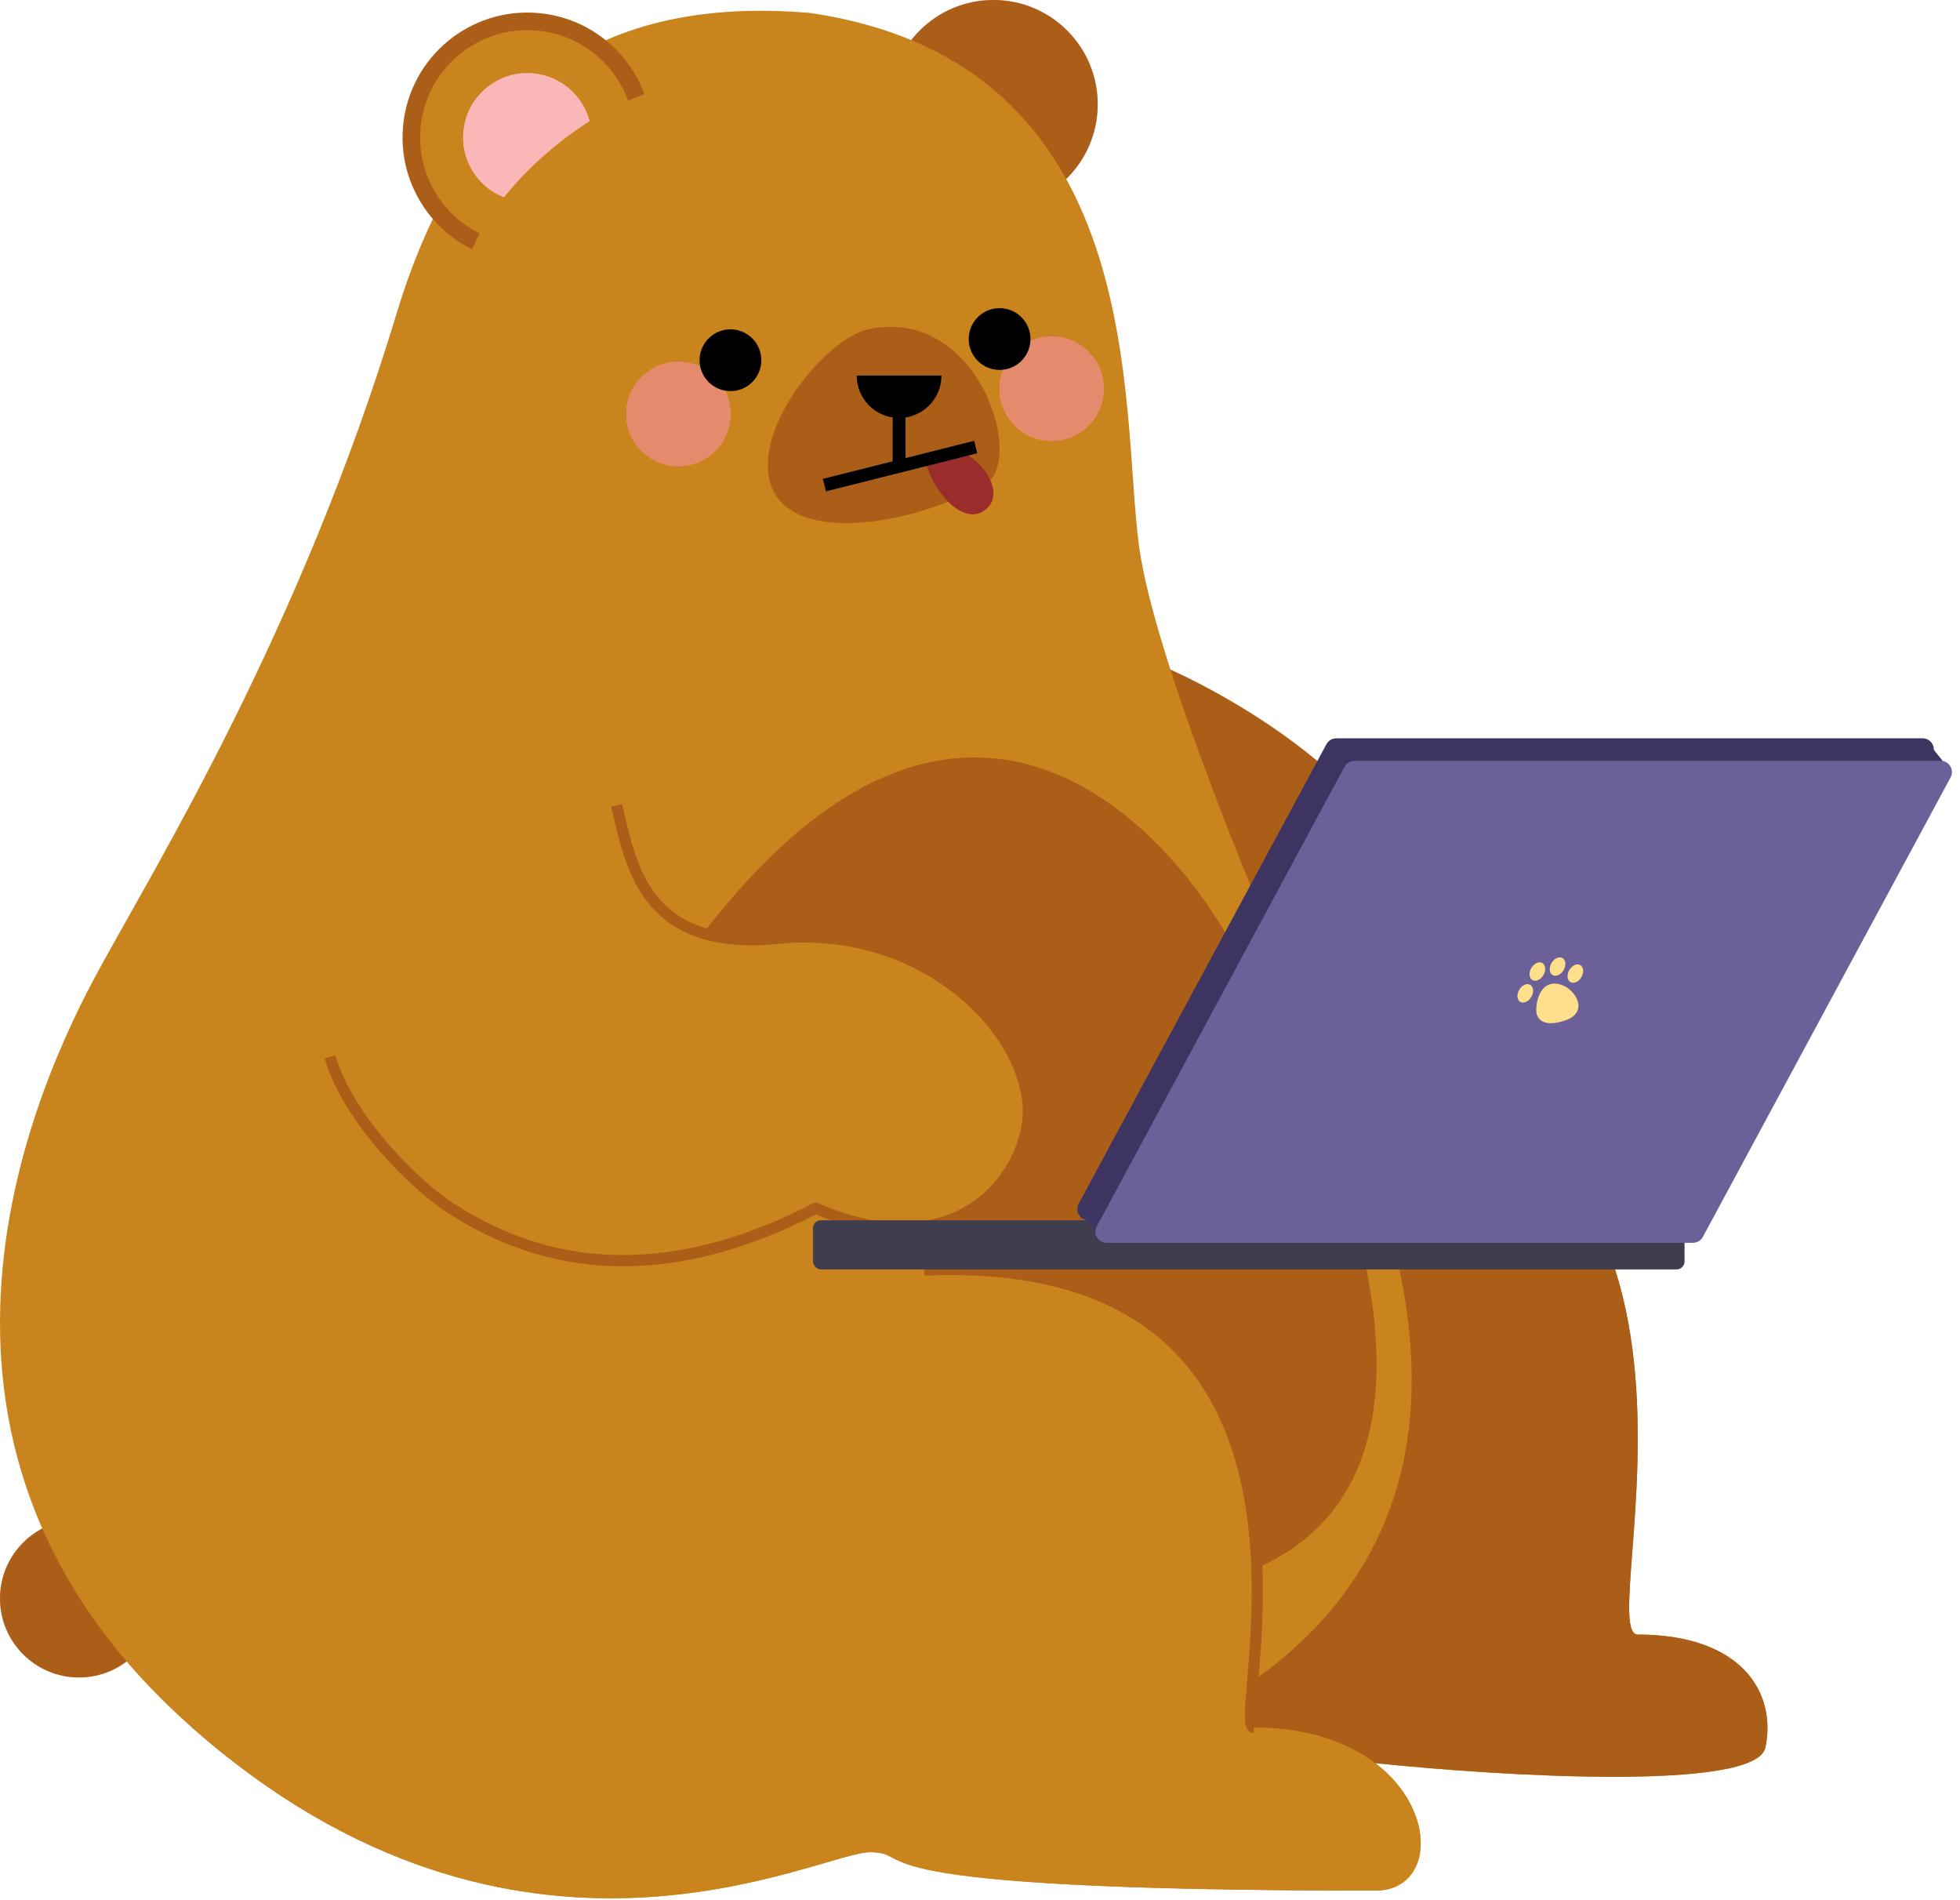 <svg width="1226" height="1188" viewBox="0 0 1226 1188" fill="none" xmlns="http://www.w3.org/2000/svg">
<path d="M686.625 65.219C686.625 101.238 657.426 130.438 621.406 130.438C585.387 130.438 556.188 101.238 556.188 65.219C556.188 29.2 585.387 0 621.406 0C657.426 0 686.625 29.2 686.625 65.219Z" fill="#FFA7A7"/>
<path d="M686.625 65.219C686.625 101.238 657.426 130.438 621.406 130.438C585.387 130.438 556.188 101.238 556.188 65.219C556.188 29.2 585.387 0 621.406 0C657.426 0 686.625 29.2 686.625 65.219Z" fill="#AB5E18"/>
<path d="M98.806 999.664C98.806 1026.95 76.688 1049.07 49.403 1049.07C22.119 1049.07 0 1026.95 0 999.664C0 972.38 22.119 950.261 49.403 950.261C76.688 950.261 98.806 972.38 98.806 999.664Z" fill="#FFA7A7"/>
<path d="M98.806 999.664C98.806 1026.95 76.688 1049.07 49.403 1049.07C22.119 1049.07 0 1026.95 0 999.664C0 972.38 22.119 950.261 49.403 950.261C76.688 950.261 98.806 972.38 98.806 999.664Z" fill="#AB5E18"/>
<path d="M891.695 584.828C886.01 500.365 772.92 434.582 717.086 412.248V632.541C777.658 651.83 897.381 669.291 891.695 584.828Z" fill="#AB5E18"/>
<path d="M248.075 196.076C296.09 37.629 393.13 -1.285 506.151 8.02C720.215 39.148 700.512 253.693 712.515 341.719C722.118 412.14 787.962 572.386 830.641 667.081C1112.72 684.705 994.236 1022.24 1024.53 1022.24C1089.21 1022.24 1111.51 1058.48 1104.26 1092.91C1098.46 1120.45 939.176 1110.88 860.257 1102.65C899.729 1132.68 896.556 1182.37 860.257 1182.37C517.215 1182.37 576.172 1158.36 544.163 1158.36C512.153 1158.36 324.098 1260.39 120.037 1080.34C-84.023 900.285 26.009 672.217 62.02 606.198C98.03 540.178 188.057 394.135 248.075 196.076Z" fill="#CA841D"/>
<path d="M749.838 558.31C713.438 508.658 587.528 373.843 425.218 603.522C318.815 983.307 582.118 1046.6 769.676 986.924C957.234 927.244 807.245 636.616 749.838 558.31Z" fill="#AB5E18"/>
<path d="M544.163 1158.36C512.153 1158.36 324.098 1260.39 120.037 1080.34C170.742 984.977 325.556 586.395 578.173 794.253C805.836 784.566 789.813 976.863 783.571 1051.42L783.565 1051.5C782.077 1069.27 781.151 1080.34 784.234 1080.34C818.083 1080.34 843.167 1089.65 860.256 1102.65C899.729 1132.68 896.556 1182.37 860.256 1182.37C517.214 1182.37 576.172 1158.36 544.163 1158.36Z" fill="#CA841D"/>
<path d="M784.233 1080.34C818.083 1080.34 843.166 1089.65 860.256 1102.65C939.175 1110.88 1098.46 1120.45 1104.26 1092.91C1111.51 1058.48 1089.21 1022.24 1024.53 1022.24C994.235 1022.24 1112.72 684.704 830.64 667.08C861.509 736.507 952.822 931.809 783.571 1051.42L783.564 1051.5C782.076 1069.27 781.15 1080.34 784.233 1080.34Z" fill="#AB5E18"/>
<path d="M784.233 1080.34C781.145 1080.34 782.079 1069.24 783.571 1051.42C789.813 976.861 805.835 784.564 578.172 794.252" stroke="#AB5E18" stroke-width="7"/>
<path d="M480.314 291.027C480.317 255.585 519.997 210.672 543.636 205.799C613.864 191.319 643.078 292.827 614.232 303.864C564.205 331.466 480.311 342.685 480.314 291.027Z" fill="#AB5E18"/>
<path d="M588.902 234.884C588.902 238.366 588.216 241.813 586.884 245.03C585.552 248.247 583.599 251.169 581.137 253.631C578.675 256.093 575.752 258.046 572.536 259.379C569.319 260.711 565.871 261.397 562.39 261.397C558.908 261.397 555.46 260.711 552.244 259.379C549.027 258.046 546.104 256.093 543.642 253.631C541.18 251.169 539.227 248.247 537.895 245.03C536.563 241.813 535.877 238.366 535.877 234.884L562.39 234.884H588.902Z" fill="black"/>
<path fill-rule="evenodd" clip-rule="evenodd" d="M566.416 240.625L566.406 292.219L558.367 292.217L558.377 240.623L566.416 240.625Z" fill="black"/>
<path d="M603.536 283.52L579.463 290.122C584.284 308.853 604.804 331.612 618.248 316.959C626.655 307.796 617.093 290.916 603.536 283.52Z" fill="#9B2C2C"/>
<path fill-rule="evenodd" clip-rule="evenodd" d="M611.291 283.467L516.646 307.286L514.684 299.49L609.329 275.671L611.291 283.467Z" fill="black"/>
<path d="M456.908 258.915C456.908 276.899 442.329 291.478 424.345 291.478C406.36 291.478 391.781 276.899 391.781 258.915C391.781 240.93 406.36 226.351 424.345 226.351C442.329 226.351 456.908 240.93 456.908 258.915Z" fill="#FFA7A7"/>
<path d="M456.908 258.915C456.908 276.899 442.329 291.478 424.345 291.478C406.36 291.478 391.781 276.899 391.781 258.915C391.781 240.93 406.36 226.351 424.345 226.351C442.329 226.351 456.908 240.93 456.908 258.915Z" fill="#EE8C8C"/>
<path d="M456.908 258.915C456.908 276.899 442.329 291.478 424.345 291.478C406.36 291.478 391.781 276.899 391.781 258.915C391.781 240.93 406.36 226.351 424.345 226.351C442.329 226.351 456.908 240.93 456.908 258.915Z" fill="#E68A6D"/>
<path d="M456.908 258.915C456.908 276.899 442.329 291.478 424.345 291.478C406.36 291.478 391.781 276.899 391.781 258.915C391.781 240.93 406.36 226.351 424.345 226.351C442.329 226.351 456.908 240.93 456.908 258.915Z" fill="#E68A6D"/>
<path d="M690.384 243.107C690.384 261.091 675.805 275.671 657.821 275.671C639.837 275.671 625.258 261.091 625.258 243.107C625.258 225.123 639.837 210.544 657.821 210.544C675.805 210.544 690.384 225.123 690.384 243.107Z" fill="#FFA7A7"/>
<path d="M690.384 243.107C690.384 261.091 675.805 275.671 657.821 275.671C639.837 275.671 625.258 261.091 625.258 243.107C625.258 225.123 639.837 210.544 657.821 210.544C675.805 210.544 690.384 225.123 690.384 243.107Z" fill="#EE8C8C"/>
<path d="M690.384 243.107C690.384 261.091 675.805 275.671 657.821 275.671C639.837 275.671 625.258 261.091 625.258 243.107C625.258 225.123 639.837 210.544 657.821 210.544C675.805 210.544 690.384 225.123 690.384 243.107Z" fill="#E68A6D"/>
<path d="M690.384 243.107C690.384 261.091 675.805 275.671 657.821 275.671C639.837 275.671 625.258 261.091 625.258 243.107C625.258 225.123 639.837 210.544 657.821 210.544C675.805 210.544 690.384 225.123 690.384 243.107Z" fill="#E68A6D"/>
<circle cx="19.316" cy="19.316" r="19.316" transform="matrix(-1 0 0 1 476.223 205.962)" fill="black"/>
<circle cx="19.316" cy="19.316" r="19.316" transform="matrix(-1 0 0 1 644.572 192.714)" fill="black"/>
<path d="M322.92 158.174C362.819 162.015 398.277 132.783 402.118 92.884C405.959 52.985 376.728 17.526 336.828 13.686C296.929 9.845 261.47 39.076 257.63 78.976C253.789 118.875 283.02 154.333 322.92 158.174Z" fill="#FFA7A7"/>
<path d="M322.92 158.174C362.819 162.015 398.277 132.783 402.118 92.884C405.959 52.985 376.728 17.526 336.828 13.686C296.929 9.845 261.47 39.076 257.63 78.976C253.789 118.875 283.02 154.333 322.92 158.174Z" fill="#CA841D"/>
<path d="M322.92 158.174C362.819 162.015 398.277 132.783 402.118 92.884C405.959 52.985 376.728 17.526 336.828 13.686C296.929 9.845 261.47 39.076 257.63 78.976C253.789 118.875 283.02 154.333 322.92 158.174Z" stroke="#AB5E18" stroke-width="11" stroke-linejoin="round"/>
<path d="M326.027 125.917C348.112 128.043 367.739 111.863 369.865 89.777C371.991 67.692 355.811 48.065 333.725 45.939C311.64 43.813 292.013 59.993 289.887 82.079C287.761 104.164 303.941 123.791 326.027 125.917Z" fill="#FFA7A7"/>
<path d="M326.027 125.917C348.112 128.043 367.739 111.863 369.865 89.777C371.991 67.692 355.811 48.065 333.725 45.939C311.64 43.813 292.013 59.993 289.887 82.079C287.761 104.164 303.941 123.791 326.027 125.917Z" fill="#FAB7B7"/>
<ellipse cx="104.837" cy="48.338" rx="104.837" ry="48.338" transform="matrix(-0.766 0.643 0.643 0.766 425.076 25.991)" fill="#CA841D"/>
<path d="M486.493 586.824C400.631 595.555 394.149 537.003 385.659 503.653C373.937 436.132 119.248 439.562 206.476 661.007C218.118 701.027 261.352 742.564 281.969 755.601C311.628 774.355 388.751 818.906 510.268 755.601C603.407 796.349 646.649 728.838 643.064 690.112C638.22 637.793 572.355 578.092 486.493 586.824Z" fill="#CA841D"/>
<path d="M385.66 503.653C394.15 537.003 400.632 595.555 486.494 586.824C572.356 578.092 638.221 637.793 643.064 690.112C646.649 728.838 603.408 796.349 510.269 755.601C388.751 818.906 311.629 774.356 281.97 755.601C261.353 742.564 218.119 701.027 206.477 661.007" stroke="#AB5E18" stroke-width="7"/>
<rect x="508.516" y="763.146" width="545.186" height="30.753" rx="5" fill="#403D4F"/>
<path d="M674.72 752.824L829.698 465.41C830.92 463.145 833.286 461.732 835.86 461.732H1202.63C1207.93 461.732 1211.3 467.391 1208.79 472.055L1053.81 759.468C1052.59 761.734 1050.23 763.146 1047.65 763.146H680.882C675.583 763.146 672.205 757.487 674.72 752.824Z" fill="#3D3461"/>
<rect x="1190.18" y="478.382" width="21.067" height="17.987" transform="rotate(-38.8 1190.18 478.382)" fill="#3D3461"/>
<rect x="676.967" y="759.688" width="21.067" height="17.987" transform="rotate(-38.8 676.967 759.688)" fill="#3D3461"/>
<path d="M686.046 766.919L841.024 479.505C842.246 477.24 844.612 475.828 847.186 475.828H1213.95C1219.25 475.828 1222.63 481.486 1220.12 486.15L1065.14 773.563C1063.92 775.829 1061.55 777.241 1058.98 777.241H692.208C686.909 777.241 683.532 771.583 686.046 766.919Z" fill="#6B6097"/>
<path d="M961.133 634.113C960.174 627.708 963.002 612.554 975.353 615.503C985.49 617.924 994.72 633.206 978.531 638.35C965.58 642.465 962.343 637.543 961.133 634.113Z" fill="#FFDF8B"/>
<ellipse cx="954.071" cy="621.232" rx="4.383" ry="6.164" transform="rotate(30.242 954.071 621.232)" fill="#FFDF8B"/>
<ellipse cx="961.643" cy="607.594" rx="4.383" ry="6.164" transform="rotate(30.242 961.643 607.594)" fill="#FFDF8B"/>
<ellipse cx="974.274" cy="604.477" rx="4.383" ry="6.164" transform="rotate(30.242 974.274 604.477)" fill="#FFDF8B"/>
<ellipse cx="985.401" cy="608.892" rx="4.383" ry="6.164" transform="rotate(30.242 985.401 608.892)" fill="#FFDF8B"/>
</svg>
